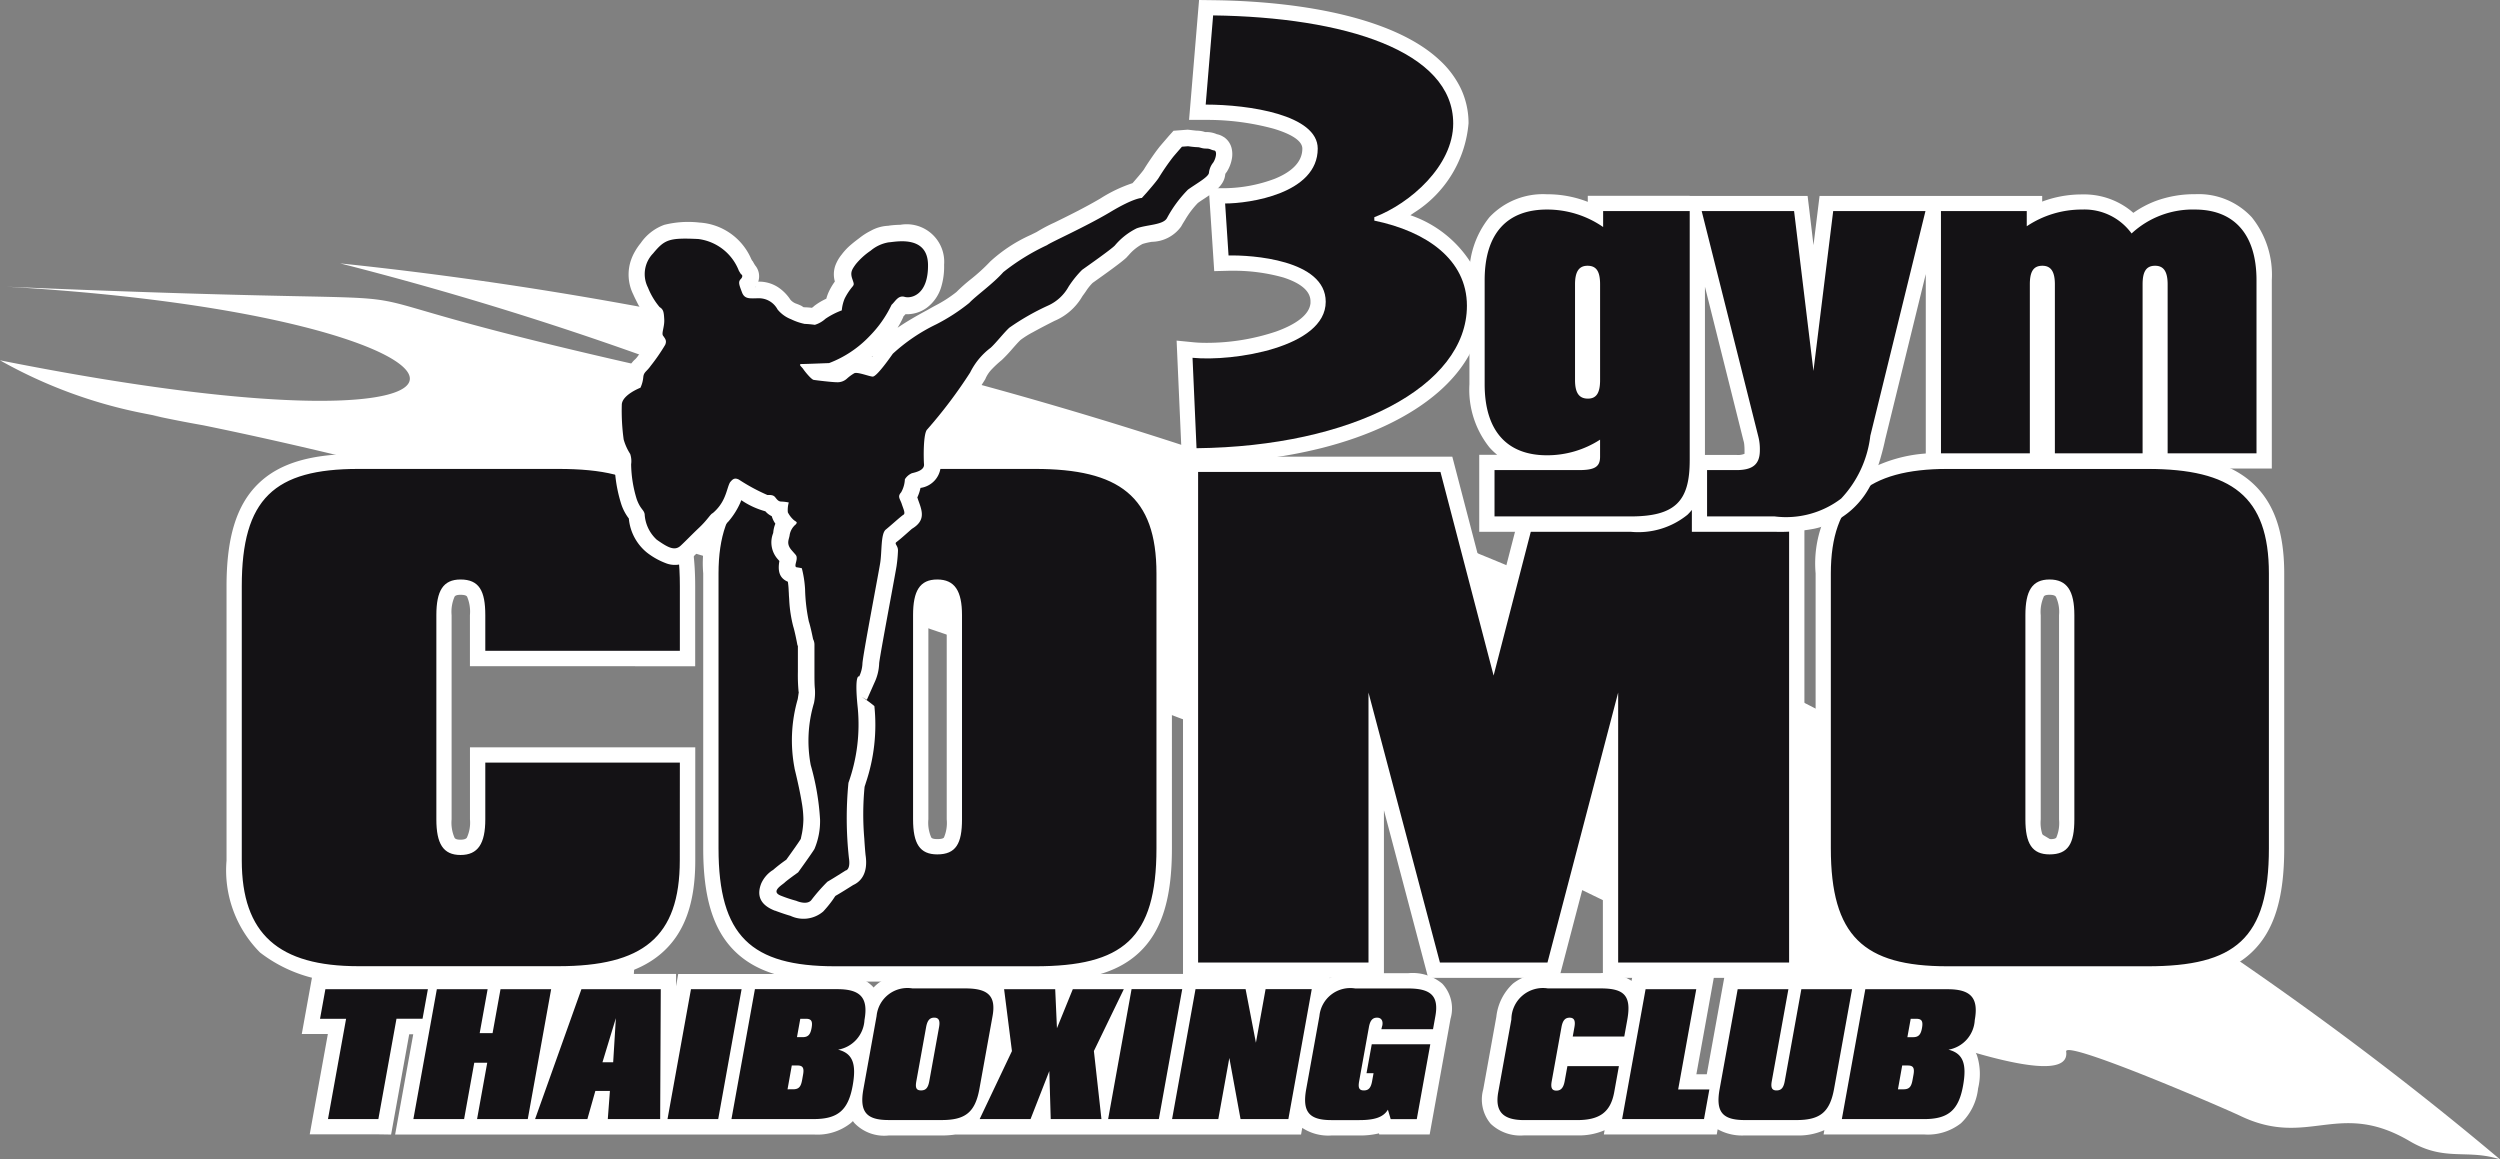 <svg id="LOGOTYPE_FOOTER" xmlns="http://www.w3.org/2000/svg" xmlns:xlink="http://www.w3.org/1999/xlink" width="117.598" height="54.535" viewBox="0 0 117.598 54.535">
  <rect x="0" y="0" width="117.598" height="54.535" fill="#808080" stroke="none"/>
  <defs>
    <clipPath id="clip-path">
      <rect id="Rectangle_187" data-name="Rectangle 187" width="117.598" height="54.535" fill="none"/>
    </clipPath>
  </defs>
  <g id="Group_180" data-name="Group 180" transform="translate(0 0)">
    <g id="Group_179" data-name="Group 179" transform="translate(0 0)" clip-path="url(#clip-path)">
      <path id="Path_259" data-name="Path 259" d="M97.19,58.874c-.086-.582,7.452,2.669,8.208,3.034,3.188,1.516,4.6-.786,7.941,1.174,1.668.99,2.7.361,4.259.864C90.111,40.781,51.593,25.5,16,21.8a157.628,157.628,0,0,1,17.513,5.558c-24.9-5.41-5.238-3.261-33.208-4.461,24.285,1.4,26.4,8.791-.307,3.461a22.572,22.572,0,0,0,6.813,2.507l.8.158-.428-.074c.779.17,1.578.326,2.388.469C27.835,33.153,53.52,41.721,70.344,49.25q.505.226,1.022.475c6.2,3.325,26.256,12.377,25.825,9.149" transform="translate(0 -9.41)" fill="#fff" fill-rule="evenodd"/>
      <path id="Path_260" data-name="Path 260" d="M27.07,83.707h.913l.745-4.125.1-.546h-.913l-.144.8Zm1.512,1.439H25.353l.153-.847.7-3.872H24.979l.153-.846.252-1.392.107-.593h6.281v0h1.958v0h3.842l-.057.314.112-.314h2.011l1.206-3.968L40.6,77.6h1.986l0,.58.1-.577H45.7v0h4.466a2.1,2.1,0,0,1,1.647.564c.022.024.043.048.063.073a1.9,1.9,0,0,1,.243-.219h0a2.527,2.527,0,0,1,1.587-.456H56.2a3.072,3.072,0,0,1,1.02.145L57.2,77.6h7.6l0,0h3.8l.01-.054.01.054h1.1v0h3.632l-.036.2a2.852,2.852,0,0,1,1.222-.235h2.491a2.182,2.182,0,0,1,1.6.494,1.714,1.714,0,0,1,.386,1.653l-.1.563-.138.762-.636,3.522-.107.593H75.664l-.015-.053a3.748,3.748,0,0,1-.939.1v0H73.416v0a2.221,2.221,0,0,1-1.375-.358l-.056.312H65.058v0H63.4v0H55.728a4.219,4.219,0,0,1-.652.046H52.586a1.939,1.939,0,0,1-1.613-.586c-.024-.03-.047-.06-.069-.091-.036.036-.074.072-.114.105a2.523,2.523,0,0,1-1.731.526H44.332v0H38.958v0H32.365v0H29.371l.152-.844.7-3.872h-.19l-.745,4.125-.107.593Zm2.5-1.437h.929l.372-2.058.1-.568.149-.825.222-1.226h-.929Zm3.474-2.652-.006.034,0,.014-.144.8-.325,1.8h.928l.844-4.671h-.929l-.267,1.476Zm2.414,2.649h.9l.226-.8.123-.433h-.065l.282-.928.631-2.077.132-.434h-.559Zm3.269-1.232-.053.681-.043.554h.977l.022-4.674h-.634l-.041.684L40.344,81.8l-.041.677Zm2.8,1.235h.928l.845-4.676h-.929Zm3.009,0h.929l.145-.806.2-1.121.1-.567-.244-.06.267-.065.115-.64.156-.866.1-.546h-.929Zm2.382,0h.627a1.256,1.256,0,0,0,.8-.178,1.376,1.376,0,0,0,.331-.8,1.655,1.655,0,0,0,.023-.775c-.015-.038-.072-.069-.176-.095l-.865-.214a1.15,1.15,0,0,1,.1.825l-.044.248a1.314,1.314,0,0,1-.315.7.975.975,0,0,1-.476.288m1.154-3.135.451-.109a.9.9,0,0,0,.476-.237,1.21,1.21,0,0,0,.224-.585c.053-.295.057-.462.01-.514s-.255-.092-.584-.092h-1.1a.848.848,0,0,1,.505.406v0a1.151,1.151,0,0,1,.1.826,1.8,1.8,0,0,1-.08.3m-1.313-.551-.016,0a.186.186,0,0,1,.016.027Zm-.017,0h0l.016,0V80a.113.113,0,0,1-.017.013m4.33,3.735h1.187a.838.838,0,0,1-.52-.464,1.215,1.215,0,0,1-.071-.773l.46-2.543a1.4,1.4,0,0,1,.284-.669A.988.988,0,0,1,54.346,79H53.7a1.223,1.223,0,0,0-.719.156h0a.855.855,0,0,0-.264.551L52.1,83.13c-.059.324-.068.506-.024.559s.206.064.506.064m1.862,0h.629a1.314,1.314,0,0,0,.775-.151,1.205,1.205,0,0,0,.3-.725l.619-3.424c.041-.227.048-.347.024-.371A1.134,1.134,0,0,0,56.2,79H55.113a.855.855,0,0,1,.475.446,1.224,1.224,0,0,1,.073.782L55.2,82.769a1.361,1.361,0,0,1-.287.668v0a.961.961,0,0,1-.467.312M58,83.707h.767l.7-1.8.353-.9-.037-.82-.051-1.147H58.83l.267,2.1.027.21-.089.186Zm2.829-2.448.026.891.046,1.558h.886l-.267-2.4L61.5,81.1l.09-.185.913-1.88h-.769l-.563,1.386Zm2.933,2.451h.929l.844-4.676h-.928Zm3.009,0h.718l.412-2.282.432-2.392h-.718Zm3.3,0h.718l.843-4.671h-.717l-.348,1.928Zm6.03-1.314-.041.227.243-.4.436,1.484h.091l.376-2.082h-.966Zm-1.488,1.363a.84.84,0,0,1-.531-.467,1.216,1.216,0,0,1-.07-.773l.459-2.543a1.4,1.4,0,0,1,.284-.669A.984.984,0,0,1,75.177,79h-.642a1.225,1.225,0,0,0-.719.156h0a.853.853,0,0,0-.263.551l-.619,3.424c-.059.324-.068.506-.024.559s.206.064.506.064v0ZM75.91,79a.911.911,0,0,1,.432.319v0a.968.968,0,0,1,.1.157h1.155l0-.024c.041-.227.049-.347.024-.371a1.134,1.134,0,0,0-.6-.084Zm3,1.271-.01.055Zm.015-.084-.015.084Zm7.156,2.467h-.966l-.021.117a1.382,1.382,0,0,1-.293.677.987.987,0,0,1-.447.306h.614a1.37,1.37,0,0,0,.778-.157.865.865,0,0,0,.267-.568Zm-2.442,1.1a.84.84,0,0,1-.5-.468,1.244,1.244,0,0,1-.064-.768l.459-2.543a1.4,1.4,0,0,1,.284-.669A.984.984,0,0,1,84.235,79h-.642a1.158,1.158,0,0,0-.715.152,1.213,1.213,0,0,0-.295.714l-.617,3.417c-.04.222-.043.349-.007.388.053.057.226.084.516.084ZM85.01,79a.842.842,0,0,1,.477.46.99.99,0,0,1,.091.368h1.009l.039-.215c.06-.328.071-.5.033-.546S86.421,79,86.084,79Zm1.073-1.439a2.334,2.334,0,0,1,1.449.365l.059-.328h3.842l-.153.846-.7,3.875h.49l.746-4.127.107-.59h2.995v0h7.475a2.1,2.1,0,0,1,1.647.564,1.917,1.917,0,0,1,.339,1.734,2.544,2.544,0,0,1-.563,1.282c-.034.038-.068.074-.1.109a1.623,1.623,0,0,1,.066.149,2.859,2.859,0,0,1,.05,1.545,2.65,2.65,0,0,1-.808,1.64,2.525,2.525,0,0,1-1.732.526H96.564l.037-.205a2.944,2.944,0,0,1-1.322.251v0H92.856v0a2.351,2.351,0,0,1-1.274-.29l-.044.244H86.228l.036-.2a3.02,3.02,0,0,1-1.3.244h-2.49a2.033,2.033,0,0,1-1.568-.545,1.773,1.773,0,0,1-.352-1.619l.617-3.417a2.491,2.491,0,0,1,.785-1.563,2.419,2.419,0,0,1,1.637-.489Zm1.862,6.148h.928l.144-.8.7-3.872h-.928Zm9.1-4.671h-.929l-.674,3.734a1.366,1.366,0,0,1-.287.668.966.966,0,0,1-.48.318h.6v0a1.313,1.313,0,0,0,.775-.151,1.2,1.2,0,0,0,.3-.725Zm-3.023,4.72a.838.838,0,0,1-.53-.467,1.215,1.215,0,0,1-.07-.773l.629-3.483h-.929l-.74,4.1c-.059.326-.069.509-.026.561s.2.061.5.061v0Zm4.26-.049h.928l.146-.806.2-1.121.1-.567-.244-.06.267-.065.115-.64.156-.866.1-.546h-.929Zm2.382,0h.627a1.251,1.251,0,0,0,.8-.178,1.376,1.376,0,0,0,.331-.8,1.665,1.665,0,0,0,.023-.775c-.015-.038-.072-.069-.177-.095l-.866-.214a1.15,1.15,0,0,1,.1.825l-.045.248a1.311,1.311,0,0,1-.315.7.979.979,0,0,1-.477.288m1.154-3.135.451-.109a.9.9,0,0,0,.476-.237,1.21,1.21,0,0,0,.224-.585c.053-.295.057-.461.01-.514s-.255-.092-.584-.092h-1.1a.845.845,0,0,1,.505.406,1.149,1.149,0,0,1,.1.829,1.8,1.8,0,0,1-.08.3m-1.313-.551-.016,0a.227.227,0,0,1,.016.027Zm-.017,0h0l.016,0V80l-.017.014" transform="translate(-10.784 -31.787)" fill="#fff"/>
      <path id="Path_261" data-name="Path 261" d="M26.864,87.959h2.37l.852-4.718h1.226l.252-1.392H26.742l-.252,1.392h1.226Zm4.017,0h2.386l.478-2.649h.61l-.478,2.649h2.385l1.1-6.11H34.98l-.374,2.069H34l.374-2.069H31.985Zm5.725,0h2.46l.375-1.324h.685l-.1,1.324H42.49l.028-6.11H38.786Zm3.169-2.671.631-2.077-.127,2.077Zm3.06,2.671H45.22l1.1-6.11H43.939Zm3.008,0h3.868c1.136,0,1.625-.414,1.834-1.572.182-1.009.011-1.52-.687-1.693A1.493,1.493,0,0,0,52.1,83.3c.192-1.061-.2-1.452-1.28-1.452H46.947Zm2.638-1.4.2-1.121h.263c.256,0,.326.113.267.436l-.044.248c-.057.317-.155.436-.425.436Zm.6-3.318h.263c.264,0,.325.12.268.436s-.168.429-.424.429h-.263Zm4.157,4.764h2.491c1.091,0,1.574-.34,1.778-1.468l.618-3.424c.174-.963-.231-1.3-1.277-1.3H54.357a1.458,1.458,0,0,0-1.687,1.3l-.618,3.424c-.2,1.091.141,1.468,1.187,1.468M55,83.632c.055-.3.163-.444.381-.444s.282.143.228.444l-.46,2.543c-.054.3-.154.436-.387.436s-.277-.135-.222-.436Zm2.519,4.326h2.394l.882-2.257.066,2.257h2.386l-.355-3.2L64.3,81.849H61.9l-.746,1.836-.082-1.836H58.668l.369,2.912Zm6.043,0h2.385l1.1-6.11H64.664Zm3.008,0h2.174l.519-2.874.527,2.874h2.25l1.1-6.11H70.968l-.455,2.52-.485-2.52H67.672ZM76.047,85.8l-.068.376c-.055.3-.154.436-.387.436s-.277-.135-.222-.436l.459-2.543c.055-.3.163-.444.381-.444.2,0,.29.143.251.361-.005.03-.017.053-.022.083l-.026.1h2.431l.111-.617c.174-.963-.231-1.3-1.277-1.3H75.187a1.458,1.458,0,0,0-1.687,1.3l-.619,3.424c-.2,1.091.142,1.468,1.187,1.468h1.294c.715,0,1.136-.122,1.36-.49l.131.444H78.08l.636-3.522H75.962L75.716,85.8Zm11.541-.331H85.165l-.128.708c-.055.3-.17.444-.389.444s-.275-.143-.22-.444l.459-2.543c.055-.3.163-.444.381-.444s.282.143.228.444l-.08.444H87.84l.145-.805c.2-1.129-.158-1.46-1.249-1.46h-2.49a1.484,1.484,0,0,0-1.716,1.46l-.617,3.416c-.166.918.221,1.318,1.214,1.318h2.491c1.046,0,1.576-.355,1.75-1.318Zm.151,2.491h3.852l.252-1.392H90.375l.852-4.718H88.843Zm10.817-6.11H96.17l-.781,4.326c-.055.3-.154.436-.388.436-.218,0-.276-.135-.222-.436l.782-4.326H93.175l-.847,4.688c-.2,1.091.134,1.468,1.18,1.468h2.423c1.091,0,1.574-.34,1.778-1.468Zm-.481,6.11h3.868c1.136,0,1.625-.414,1.834-1.572.182-1.009.011-1.52-.687-1.693a1.493,1.493,0,0,0,1.237-1.392c.192-1.061-.2-1.452-1.28-1.452H99.179Zm2.639-1.4.2-1.121h.263c.256,0,.326.113.268.436l-.045.248c-.057.317-.155.436-.425.436Zm.6-3.318h.263c.264,0,.324.12.268.436s-.168.429-.423.429h-.264Z" transform="translate(-11.436 -35.319)" fill="#141215"/>
      <path id="Path_262" data-name="Path 262" d="M39.356,52.8H31.641v1.955h0a2.927,2.927,0,0,1-.4,1.667,1.663,1.663,0,0,1-1.485.73,1.628,1.628,0,0,1-1.479-.738,3,3,0,0,1-.377-1.658h0V45.147h0a3,3,0,0,1,.377-1.658,1.628,1.628,0,0,1,1.479-.738,1.653,1.653,0,0,1,1.514.738,2.994,2.994,0,0,1,.371,1.658v.96h7.712V43.783c0-1.921-.327-3.135-1.078-3.83s-2.036-.964-3.915-.964H24.956c-1.783,0-2.994.288-3.721,1s-1.045,1.931-1.045,3.79v12.9a4.16,4.16,0,0,0,1.1,3.255,5.386,5.386,0,0,0,3.669,1.006v0h9.407a5.979,5.979,0,0,0,3.873-.954,4.078,4.078,0,0,0,1.12-3.3Zm-8.432-1.434H40.8v5.321c0,2.043-.523,3.464-1.631,4.4-1.077.91-2.655,1.3-4.8,1.3H24.956v0a6.7,6.7,0,0,1-4.63-1.372,5.48,5.48,0,0,1-1.575-4.323v-12.9c0-2.261.45-3.8,1.478-4.813s2.56-1.42,4.727-1.42h9.407c2.241,0,3.822.365,4.888,1.352s1.545,2.54,1.545,4.881v3.758H30.2V45.147a1.809,1.809,0,0,0-.134-.871c-.038-.057-.137-.086-.311-.086-.149,0-.238.028-.276.086a1.775,1.775,0,0,0-.141.871h0v9.606h0a1.776,1.776,0,0,0,.141.871c.038.057.127.086.276.086s.256-.031.3-.094a1.692,1.692,0,0,0,.147-.863h0V51.365Zm16.456,9.58h9.407c1.878,0,3.152-.267,3.912-.977s1.08-1.926,1.08-3.85V43.186a3.992,3.992,0,0,0-1.113-3.269,6.085,6.085,0,0,0-3.879-.928H47.379v0a5.477,5.477,0,0,0-3.675.978v0a4.069,4.069,0,0,0-1.091,3.219V56.118c0,1.861.319,3.086,1.047,3.81s1.937,1.017,3.718,1.017m9.407,1.439H47.379c-2.169,0-3.7-.418-4.73-1.439s-1.475-2.568-1.475-4.828V43.186a5.389,5.389,0,0,1,1.58-4.3l0,0a6.776,6.776,0,0,1,4.623-1.337v0h9.407c2.144,0,3.72.368,4.8,1.26,1.112.922,1.637,2.329,1.637,4.376V56.118c0,2.34-.468,3.891-1.542,4.9s-2.648,1.371-4.891,1.371M50.326,45.147a3,3,0,0,1,.377-1.658,1.627,1.627,0,0,1,1.479-.738,1.663,1.663,0,0,1,1.485.73,2.927,2.927,0,0,1,.4,1.667h0v9.606h0a2.913,2.913,0,0,1-.376,1.65,1.659,1.659,0,0,1-1.509.718,1.632,1.632,0,0,1-1.474-.718,2.92,2.92,0,0,1-.383-1.65h0V45.147Zm1.58-.871a1.775,1.775,0,0,0-.141.871h0v9.606h0a1.728,1.728,0,0,0,.135.851c.035.052.127.077.282.077.181,0,.282-.025.317-.077a1.752,1.752,0,0,0,.129-.851h0V45.147h0a1.69,1.69,0,0,0-.147-.863c-.043-.064-.14-.094-.3-.094s-.238.028-.276.086M76.381,60.769h3.954l3.184-12.164,1.414-5.4V60.769h6.606V39.132H81.384l-2.332,9.035-.691,2.675-.7-2.673L75.3,39.132H65.177V60.769h6.578V43.246L73.169,48.6Zm4.506,1.439H75.276l-.142-.537-1.94-7.347v7.884H63.743V37.692H76.41l.141.54,1.8,6.9,1.782-6.9.14-.543h12.7V62.209h-9.48V54.368l-1.911,7.3-.142.54ZM99.7,60.945h9.407c1.878,0,3.153-.267,3.913-.977s1.08-1.926,1.08-3.85V43.186a3.992,3.992,0,0,0-1.113-3.269,6.087,6.087,0,0,0-3.88-.928H99.7a5.482,5.482,0,0,0-3.675.975v0a4.069,4.069,0,0,0-1.091,3.219V56.118c0,1.861.318,3.086,1.047,3.81s1.937,1.017,3.718,1.017m9.407,1.439H99.7c-2.17,0-3.7-.418-4.73-1.439S93.5,58.378,93.5,56.118V43.186a5.387,5.387,0,0,1,1.58-4.3v0A6.774,6.774,0,0,1,99.7,37.55h9.407c2.144,0,3.72.368,4.8,1.26,1.112.922,1.636,2.329,1.636,4.376V56.118c0,2.34-.468,3.891-1.541,4.9s-2.648,1.371-4.891,1.371m-6.461-17.237a3,3,0,0,1,.378-1.658,1.625,1.625,0,0,1,1.479-.738,1.663,1.663,0,0,1,1.485.73,2.927,2.927,0,0,1,.4,1.667h0v9.606h0a2.914,2.914,0,0,1-.376,1.65,1.66,1.66,0,0,1-1.509.718,1.633,1.633,0,0,1-1.474-.718,2.923,2.923,0,0,1-.383-1.65h0V45.147Zm1.581-.871a1.773,1.773,0,0,0-.142.871h0v9.606h0a1.719,1.719,0,0,0,.136.851c.035.052.127.077.281.077.181,0,.282-.025.317-.077a1.754,1.754,0,0,0,.128-.851h0V45.147h0a1.69,1.69,0,0,0-.147-.863c-.043-.064-.141-.094-.3-.094s-.238.028-.276.086" transform="translate(-8.095 -16.211)" fill="#fff"/>
      <path id="Path_263" data-name="Path 263" d="M40.622,52.629H31.47V55.3c0,1.137-.341,1.676-1.165,1.676s-1.137-.54-1.137-1.676V45.694c0-1.137.313-1.677,1.137-1.677.881,0,1.165.54,1.165,1.677v1.677h9.152V44.329c0-4.263-1.591-5.513-5.712-5.513H25.5c-3.95,0-5.485,1.393-5.485,5.513v12.9c0,3.467,1.734,4.978,5.485,4.978h9.407c3.951,0,5.712-1.341,5.712-4.978Zm7.3,9.582h9.407c4.121,0,5.712-1.284,5.712-5.547V43.733c0-3.638-1.762-4.917-5.712-4.917H47.926c-3.751,0-5.485,1.45-5.485,4.917V56.664c0,4.121,1.534,5.547,5.485,5.547m3.666-16.517c0-1.137.313-1.677,1.137-1.677s1.165.54,1.165,1.677V55.3c0,1.137-.284,1.648-1.165,1.648-.825,0-1.137-.511-1.137-1.648ZM76.375,62.035h5.059l3.325-12.7v12.7H92.8V38.958H81.377L78.9,48.536l-2.5-9.578h-11.4V62.035h8.015v-12.7Zm23.874.176h9.407c4.121,0,5.713-1.284,5.713-5.547V43.733c0-3.638-1.762-4.917-5.713-4.917h-9.407c-3.752,0-5.486,1.45-5.486,4.917V56.664c0,4.121,1.535,5.547,5.486,5.547m3.666-16.517c0-1.137.313-1.677,1.137-1.677s1.166.54,1.166,1.677V55.3c0,1.137-.284,1.648-1.166,1.648-.824,0-1.137-.511-1.137-1.648Z" transform="translate(-8.642 -16.758)" fill="#141215"/>
      <path id="Path_264" data-name="Path 264" d="M128.493,20.319v4.5a1.919,1.919,0,0,1-.244,1.041,1.146,1.146,0,0,1-1.047.554,1.188,1.188,0,0,1-1.058-.534,1.855,1.855,0,0,1-.269-1.061v-4.5a1.872,1.872,0,0,1,.262-1.055,1.291,1.291,0,0,1,2.1.006l0,0a1.889,1.889,0,0,1,.249,1.047m2.775,8.291V17.591h-2.633v1.363l-1.113-.734a4.316,4.316,0,0,0-1.1-.531,3.819,3.819,0,0,0-1.155-.17h0v0a2.1,2.1,0,0,0-1.633.6,2.953,2.953,0,0,0-.578,2h0v4.9h0a2.992,2.992,0,0,0,.581,2.02,2.082,2.082,0,0,0,1.629.606v0h0a3.74,3.74,0,0,0,1.081-.149,4.423,4.423,0,0,0,1.045-.479l1.091-.664v2.084h0a1.166,1.166,0,0,1-.575,1.106,2.17,2.17,0,0,1-1.146.238h-3.245v.74H129.2a2.471,2.471,0,0,0,1.686-.394,2.1,2.1,0,0,0,.38-1.512m1.44-8.186v7.912h1.477v0a.787.787,0,0,0,.385-.053s0-.053,0-.162h0a2.7,2.7,0,0,0-.013-.271.878.878,0,0,0-.031-.167l-.009-.031Zm-.72-4.272h5.549l.077.635.2,1.682.208-1.684.078-.632H148.57v.267c.111-.042.224-.08.336-.114h0a5.3,5.3,0,0,1,1.552-.223,3.519,3.519,0,0,1,2.249.74h0c.052.041.1.084.151.127A4.736,4.736,0,0,1,153.9,16.4a5.263,5.263,0,0,1,1.862-.323h0v0a3.411,3.411,0,0,1,2.665,1.083,4.323,4.323,0,0,1,.944,2.955h0v8.865H143.094V19.834L141.188,27.6h0a12.165,12.165,0,0,1-.526,1.795,3.957,3.957,0,0,1-1.076,1.545,3.843,3.843,0,0,1-1.753.875,8.573,8.573,0,0,1-1.842.142h-3.9V30.928a2.3,2.3,0,0,1-.207.228,3.673,3.673,0,0,1-2.681.8h-7.114V28.336h.845a3.064,3.064,0,0,1-.365-.349,4.347,4.347,0,0,1-.941-2.97h0v-4.9h0a4.3,4.3,0,0,1,.943-2.96,3.46,3.46,0,0,1,2.7-1.077v0h0a5.247,5.247,0,0,1,1.582.237c.115.036.228.076.342.12v-.286h4.792Zm7.8,11.1,2.371-9.665h-2.789l-.851,6.887-.721,5.836-.708-5.838-.834-6.885h-2.785l2.437,9.705a2.457,2.457,0,0,1,.076.416c.013.13.018.27.018.412h0a1.532,1.532,0,0,1-.542,1.281,1.973,1.973,0,0,1-1.285.367v0h-.656v.74h2.46a7.493,7.493,0,0,0,1.539-.108,2.455,2.455,0,0,0,1.118-.554,2.581,2.581,0,0,0,.688-1.006,10.952,10.952,0,0,0,.46-1.586Zm4.739.292h2.74V20.319a1.894,1.894,0,0,1,.249-1.047l0,0a1.292,1.292,0,0,1,2.1-.006,1.877,1.877,0,0,1,.261,1.055v7.229h2.687V20.319a1.894,1.894,0,0,1,.249-1.047l0,0a1.292,1.292,0,0,1,2.1-.006,1.877,1.877,0,0,1,.261,1.055v7.229h2.74V20.122h0a2.961,2.961,0,0,0-.584-2,2.038,2.038,0,0,0-1.591-.6v0h0a3.864,3.864,0,0,0-1.362.227,3.489,3.489,0,0,0-1.137.708l-.584.534-.473-.632h0l0,0a2.238,2.238,0,0,0-.187-.223,2,2,0,0,0-.2-.184h0a2.125,2.125,0,0,0-1.355-.425,3.883,3.883,0,0,0-1.136.161h0a4.347,4.347,0,0,0-1.084.509l-1.105.705v-1.3h-2.6Z" transform="translate(-52.507 -6.942)" fill="#fff"/>
      <path id="Path_265" data-name="Path 265" d="M128.321,20.865v4.5c0,.589-.161.875-.572.875-.428,0-.607-.286-.607-.875v-4.5c0-.589.179-.875.589-.875.429,0,.59.286.59.875m4.216,8.291V17.418h-4.073v.75a4.622,4.622,0,0,0-2.644-.822c-1.875,0-2.929,1.126-2.929,3.322v4.894c0,2.2,1.054,3.343,2.929,3.343a4.575,4.575,0,0,0,2.5-.735v.807c0,.482-.268.625-1,.625h-3.965v2.179h6.394c2.108,0,2.787-.715,2.787-2.626m8.5-1.181,2.59-10.556h-4.34l-.929,7.52-.911-7.52H133.1l2.665,10.61a2.369,2.369,0,0,1,.071.643c0,.681-.357.931-1.108.931h-1.375v2.179h3.18a4.281,4.281,0,0,0,3.126-.839,5.18,5.18,0,0,0,1.375-2.968m3.322.839h4.18V20.865c0-.589.161-.875.589-.875.411,0,.589.286.589.875v7.949h4.126V20.865c0-.589.161-.875.589-.875.411,0,.589.286.589.875v7.949h4.18V20.668c0-2.179-1.072-3.322-2.894-3.322a4.225,4.225,0,0,0-2.982,1.126,2.736,2.736,0,0,0-2.323-1.126,4.647,4.647,0,0,0-2.608.786v-.714h-4.036Z" transform="translate(-53.054 -7.489)" fill="#141215"/>
      <path id="Path_266" data-name="Path 266" d="M98.761,5.637v0h-.784l.065-.779L98.391.667,98.447,0l.67.009c4.583.06,8.653.955,10.638,2.814a4.437,4.437,0,0,1,1,1.33,3.808,3.808,0,0,1,.368,1.626V5.8l0,0a5.515,5.515,0,0,1-2.565,4.206l-.17.118a5.459,5.459,0,0,1,2.865,2.27,3.884,3.884,0,0,1,.381.935,4.134,4.134,0,0,1,.132,1.046h0v0c0,3.08-3,5.56-7.6,6.712a22.951,22.951,0,0,1-2.748.505,27.591,27.591,0,0,1-3.022.2h-.055l-.695.009-.031-.7-.188-4.253-.036-.826.823.081c.163.016.368.024.607.024a10.274,10.274,0,0,0,3.249-.532c.874-.314,1.561-.758,1.618-1.331,0-.026,0-.051,0-.073v-.037h0c-.014-.534-.59-.879-1.271-1.1A8.589,8.589,0,0,0,100,12.736h-.152l-.688.018-.045-.69-.161-2.446-.051-.765h.771v0a6.908,6.908,0,0,0,2.331-.443c.7-.282,1.3-.731,1.3-1.418h0v0h0c0-.394-.585-.708-1.355-.939a11.9,11.9,0,0,0-3.2-.413m.777-1.413a12.5,12.5,0,0,1,2.828.448c1.351.406,2.377,1.128,2.379,2.317h0v0h0a3,3,0,0,1-2.2,2.75,8.188,8.188,0,0,1-2.1.5l.07,1.068a9.627,9.627,0,0,1,2.348.4c1.207.386,2.231,1.11,2.267,2.429V14.2c0,.077,0,.151-.01.22v0c-.122,1.238-1.2,2.052-2.563,2.54a11.759,11.759,0,0,1-3.657.622l.122,2.769c.759-.028,1.5-.087,2.226-.177a21.362,21.362,0,0,0,2.574-.472c3.945-.987,6.514-2.956,6.514-5.317v0h0a2.679,2.679,0,0,0-.086-.681,2.467,2.467,0,0,0-.241-.592,5.021,5.021,0,0,0-3.458-2.028l-.573-.12V9.722l.466-.175v0a5.349,5.349,0,0,0,.636-.293,6.287,6.287,0,0,0,.651-.408,4.113,4.113,0,0,0,1.958-3.036h0V5.785a2.4,2.4,0,0,0-.233-1.02,3.01,3.01,0,0,0-.675-.9c-1.616-1.513-5.035-2.286-9.007-2.411Z" transform="translate(-42.044 0)" fill="#fff"/>
      <path id="Path_267" data-name="Path 267" d="M99.331,5.472c2.044,0,5.27.484,5.27,2.07,0,2.124-3.227,2.582-4.356,2.582l.161,2.446c1.048-.027,4.571.189,4.571,2.178,0,2.151-4.356,2.823-6.265,2.635l.188,4.253c7.314-.081,12.719-2.908,12.719-6.7,0-2.178-1.909-3.5-4.356-4.006v-.161c1.694-.645,3.711-2.42,3.711-4.41,0-3.415-5.136-5-11.293-5.082Z" transform="translate(-42.616 -0.552)" fill="#141215"/>
      <path id="Path_268" data-name="Path 268" d="M57.055,16.967c.029.051.058.1.08.135l0,0a.8.8,0,0,1,.151.771h.022v0h0a1.637,1.637,0,0,1,.986.316,2.082,2.082,0,0,1,.507.538h0a.682.682,0,0,0,.213.159h0l.035.015c.007,0,0,0,0,0v0a2.375,2.375,0,0,1,.223.089c.085.036.122.084.16.089v0h0a3.657,3.657,0,0,1,.376.025.494.494,0,0,0,.08-.06l.031-.028a2.964,2.964,0,0,1,.568-.34,2.088,2.088,0,0,1,.112-.316l0,0a2.976,2.976,0,0,1,.263-.455l.027-.039a1.246,1.246,0,0,1,.019-.74h0a1.828,1.828,0,0,1,.3-.525h0a2.764,2.764,0,0,1,.441-.467c.126-.109.263-.213.4-.316h0a2.963,2.963,0,0,1,.495-.32l.1-.053a1.866,1.866,0,0,1,.755-.2v0h0c.019,0,.005,0,.038-.007a4.512,4.512,0,0,1,.531-.039,1.766,1.766,0,0,1,2.06,1.879,3.3,3.3,0,0,1-.128,1.018,1.9,1.9,0,0,1-.679,1v0a1.587,1.587,0,0,1-.91.31c-.035,0-.069,0-.1,0-.035.04-.072.08-.111.118l.008,0c.006,0,.009,0,.006,0a3.914,3.914,0,0,1-.276.519c.114-.078.231-.155.347-.228.443-.277.856-.5,1.07-.614.074-.044.209-.12.357-.2v0a6.078,6.078,0,0,0,.994-.638h0l.013-.013a7.906,7.906,0,0,1,.656-.582,8.677,8.677,0,0,0,.929-.848h0a7.114,7.114,0,0,1,1.912-1.25c.163-.082.26-.127.272-.136h0a7.615,7.615,0,0,1,.836-.442c.587-.288,1.439-.706,2.166-1.137h0a6.71,6.71,0,0,1,1.5-.714l.056-.063h0c.07-.081.415-.478.484-.588h0c.106-.18.356-.552.54-.807.027-.038.063-.086.109-.146l0,0c.033-.043.068-.086.1-.128l.006-.006h0c.139-.165.422-.491.422-.492l.212-.235.316-.024.285-.022.07-.005.076.009s.314.038.352.038a1.2,1.2,0,0,1,.363.057.178.178,0,0,0,.054.009,1.188,1.188,0,0,1,.523.1h0a.862.862,0,0,1,.318.13l.006,0a.886.886,0,0,1,.383.591h0a1.21,1.21,0,0,1,.006.395,1.716,1.716,0,0,1-.251.663l-.028.034a.259.259,0,0,0-.035.057.326.326,0,0,0-.008.049h0c-.061.5-.518.805-.992,1.117-.1.065-.2.131-.293.2a4.175,4.175,0,0,0-.6.794l-.108.174-.079.139h0A1.736,1.736,0,0,1,75.8,16a3.214,3.214,0,0,0-.436.1h0a2.2,2.2,0,0,0-.65.523c-.073.076-.065.07-.1.109h0c-.222.221-1.06.816-1.484,1.118l-.115.082a2.333,2.333,0,0,0-.315.393c-.048.069-.094.136-.154.214l-.03.048h0A2.74,2.74,0,0,1,71.265,19.7l-.018.006c-.334.167-.7.357-1.033.541a4.362,4.362,0,0,0-.585.365l0,0c-.109.1-.244.255-.381.41a7.107,7.107,0,0,1-.5.532l-.022.019h0l0,0a5.049,5.049,0,0,0-.444.411,1.49,1.49,0,0,0-.3.436l-.015.037a19.48,19.48,0,0,1-1.689,2.34c-.117.144-.217.265-.29.35a3.072,3.072,0,0,1-.23.248l0,0h0c-.073.065.094.331.1.636,0,.072,0,.148,0,.22,0,.028,0,.076.009.13v.011a1.1,1.1,0,0,1-.95,1.184,2.015,2.015,0,0,1-.149.448h0l.016.043c.014.049.028.085.04.12.177.484.336.923-.3,1.307-.007,0-.168.148-.343.3-.114.1-.226.2-.4.334l0,0c-.106.086.091.163.077.412a6.46,6.46,0,0,1-.062.678v.008h0c-.032.2-.132.739-.252,1.392-.239,1.291-.561,3.035-.571,3.215h0v0a2.291,2.291,0,0,1-.224.91l-.355.8-.633-.361a5.523,5.523,0,0,1,.987.656,8.534,8.534,0,0,1-.4,3.606v0c-.06.2-.022.059-.061.194a13.4,13.4,0,0,0-.012,2.446c.007.137.019.3.032.467.01.126.019.226.026.292.142.931-.289,1.283-.58,1.412-.173.11-.647.407-.827.507-.026.014-.088.132-.2.278a5.409,5.409,0,0,1-.367.442h0l-.023.024v0h0a1.429,1.429,0,0,1-1.533.2c-.137-.039-.376-.113-.726-.244l-.012,0c-.748-.293-.84-.767-.64-1.278a1.454,1.454,0,0,1,.535-.625l0,0c.008-.005,0,0,.009,0l0,0h0a6.855,6.855,0,0,1,.636-.494c.17-.236.562-.783.651-.931l.031-.047s.014-.073.039-.188l.021-.1a3.894,3.894,0,0,0,.062-.642h0v0a4.844,4.844,0,0,0-.076-.779v0c-.063-.385-.168-.9-.339-1.6l0-.013a6.975,6.975,0,0,1,.149-3.255c.015-.1.049-.321.048-.323l-.013-.056,0-.027a8.257,8.257,0,0,1-.028-.876v-1.22l-.02-.03-.031-.163s-.1-.517-.17-.729v0a6.29,6.29,0,0,1-.186-1.222c0-.051-.009-.136-.016-.253,0-.057-.007-.135-.012-.237v-.014a3.617,3.617,0,0,0-.037-.371c-.417-.174-.474-.53-.4-.962h0l0-.014-.037-.043-.019-.022a1.182,1.182,0,0,1-.241-1.231h0c.006-.021.01-.03.01-.036h0a1.359,1.359,0,0,1,.1-.421,1.194,1.194,0,0,1-.139-.262.949.949,0,0,1-.032-.093.924.924,0,0,1-.3-.229,3.768,3.768,0,0,1-1.132-.523c-.013.033-.027.068-.041.105l0,0h0a3.54,3.54,0,0,1-.559.891,1.575,1.575,0,0,1-.161.154l0,0a1.154,1.154,0,0,1-.178.124l.015.012h0a5.4,5.4,0,0,1-.5.551l0,0-.006.005c-.149.141-.324.317-.477.47h0c-.147.146-.272.272-.4.392a1.154,1.154,0,0,1-1.258.254,3.384,3.384,0,0,1-.846-.472l-.031-.024a2.332,2.332,0,0,1-.848-1.6,2.275,2.275,0,0,1-.349-.653h0a6.743,6.743,0,0,1-.3-1.512h0c0-.056-.01-.138-.014-.243a2.292,2.292,0,0,1,0-.23l0-.009v-.019a.525.525,0,0,0,0-.122l0,.009,0-.012h0v0h0l0,0h0l0,0h0l0-.014,0,0c0,.006,0,.009,0,0a2.169,2.169,0,0,1-.327-.784v-.008l0-.009a10.391,10.391,0,0,1-.1-1.308c0-.086,0-.173,0-.257s0-.18.005-.238V23.62a1.779,1.779,0,0,1,1.01-1.3,1.078,1.078,0,0,1,.379-.8,1.068,1.068,0,0,0,.11-.129l.015-.022,0,0,0,0c.123-.164.33-.439.464-.634a1.119,1.119,0,0,1-.02-.777,1.244,1.244,0,0,0,.034-.251h0v-.007h0l0-.077a3.493,3.493,0,0,1-.531-.8c-.045-.089-.075-.148-.089-.177-.023-.048-.048-.1-.077-.168a2.1,2.1,0,0,1-.1-1.642v0a2.368,2.368,0,0,1,.184-.393,2.755,2.755,0,0,1,.265-.384h0l0,0a2.3,2.3,0,0,1,1.109-.858,4.643,4.643,0,0,1,1.661-.106h.012A2.844,2.844,0,0,1,56.952,16.8c.024.045.036.07.04.075l0,0,.042.052ZM55.6,17.6l-.026-.045a1.446,1.446,0,0,0-1.155-.894h0a3.688,3.688,0,0,0-1.081.032c-.107.036-.216.152-.393.365h0l0,0a1.224,1.224,0,0,0-.117.162.8.8,0,0,0-.06.134h0a.535.535,0,0,0,.026.429l.028.056v0c.014.032.035.076.06.13.035.074.057.12.064.134a3.46,3.46,0,0,0,.2.355,1.051,1.051,0,0,1,.413.548,2.062,2.062,0,0,1,.1.589v.023a2.291,2.291,0,0,1-.049.568.905.905,0,0,1,.029.973h0l-.006.013a8.679,8.679,0,0,1-.75,1.112,2.311,2.311,0,0,1-.225.279,2.474,2.474,0,0,1-.2.656l-.139.277-.29.109s-.363.041-.365.089v.013c0,.064,0,.123-.005.173,0,.066,0,.14,0,.22a8.526,8.526,0,0,0,.082,1.067h0a.848.848,0,0,0,.115.246,1.516,1.516,0,0,1,.145.277h0v0l0,.01c.016.043.031.084.041.121h0c.013.043.021.079.027.109v0a2.022,2.022,0,0,1,.026.6h0a.383.383,0,0,0,0,.045c0,.01.005.065.014.163h0a4.941,4.941,0,0,0,.205,1.086l0,.012a.891.891,0,0,0,.143.268,1.145,1.145,0,0,1,.264.548v.019c.01.057.013.075.016.1v0a1.046,1.046,0,0,0,.239.6c.111.078.21.145.288.193.065-.063.128-.126.2-.193l0,0c.114-.114.245-.245.511-.5l0,0,.006-.005a4.049,4.049,0,0,0,.363-.4,1.378,1.378,0,0,1,.388-.373,1.662,1.662,0,0,0,.255-.4l.006-.022v0c.031-.074.063-.176.092-.268a2.287,2.287,0,0,1,.191-.476l.034-.058.041-.05,0,0,.006,0a.918.918,0,0,1,1.369-.328h0c.1.048.242.137.415.242.276.168.486.395.567.395a1.01,1.01,0,0,1,.919.324,1.678,1.678,0,0,1,.22.039l.8.134-.159.8-.1-.019a.333.333,0,0,0,.011.033c.011.028.011,0,.052.045l.01.011a1.159,1.159,0,0,1,.106.078l0,0c.456.38.552.664.08,1.23-.054.065-.076.089-.1.113h0l-.011-.011a1.59,1.59,0,0,1-.031.164l.043.048c.244.274.309.347.324.6l.1.034.114.4a6.073,6.073,0,0,1,.181,1.169v.014c0,.04.006.113.012.213,0,.04.008.116.016.228a5.8,5.8,0,0,0,.105.843h0c.084.251.177.7.211.868a1.388,1.388,0,0,1,.091.478h0v1.295c0,.311,0,.561.016.7h0a2.906,2.906,0,0,1-.047.862l-.007.048-.02.066a5.341,5.341,0,0,0-.138,2.513c.087.36.159.675.217.952.009-.051.019-.1.03-.14l.006-.024c.08-.274.047-.167.063-.218h0a7.145,7.145,0,0,0,.348-2.993,3.441,3.441,0,0,1,.2-2.071.387.387,0,0,0,.014-.093v0l0-.006c0-.289.344-2.132.6-3.492.12-.655.22-1.2.247-1.361v-.011h0c.022-.132.032-.321.043-.509a2.031,2.031,0,0,1,.5-1.547l.009,0,.348-.3.121-.105-.011-.024a.9.9,0,0,1,.134-1.2c.005-.02.011-.192.011-.193l.014-.174.088-.153a1.729,1.729,0,0,1,.784-.647v-.076a2.865,2.865,0,0,1,.43-1.821h0c.01-.01.04-.045.085-.1.077-.09.168-.2.265-.319a19.829,19.829,0,0,0,1.468-1.985,3.064,3.064,0,0,1,.593-.9,6,6,0,0,1,.569-.539c.107-.1.239-.251.372-.4a7.141,7.141,0,0,1,.5-.534h0a5.186,5.186,0,0,1,.883-.582c.324-.181.715-.382,1.078-.563l0,0a1.377,1.377,0,0,0,.648-.551v0l.04-.064.04-.056h0l.016-.019c.024-.03.076-.105.131-.184a3.435,3.435,0,0,1,.609-.715l.025-.022h0l.028-.018.15-.107c.261-.185.692-.492.985-.711-.458.239-.909.461-1.267.636-.335.165-.576.283-.585.29h0l0,0a3.8,3.8,0,0,1-.494.277,7,7,0,0,0-1.426.861h0l-.019.022a10.242,10.242,0,0,1-1.108,1.015c-.207.172-.393.326-.5.434h0l-.015.015a6.316,6.316,0,0,1-1.38.944h0c-.107.06-.205.116-.338.2l-.043.024c-.208.11-.619.331-.987.561a4.043,4.043,0,0,0-.777.58l-.157.219-.165.227c-.4.525-.856.962-1.264.962h0l0,0a1.935,1.935,0,0,1-.515-.1c-.016,0-.005-.028.016-.058l.03-.107-.066.042a.8.8,0,0,0-.11.081h0a1.336,1.336,0,0,1-.584.343,1.66,1.66,0,0,1-.48.064h-.006l0,0c-.068,0-.122,0-.165-.005l-.177-.016c-.322-.03-.756-.081-.854-.1l-.049-.01h0l-.013,0a.97.97,0,0,1-.323-.154,1.552,1.552,0,0,1-.151-.123l0,0a4.186,4.186,0,0,1-.475-.55.837.837,0,0,1-.289-.644c0-.51.237-.823.886-.823v0l1.112-.036a4.429,4.429,0,0,0,1.5-1.033l.006-.006a3.263,3.263,0,0,0,.746-1.018,1.36,1.36,0,0,1,.292-.46l.028-.022h0l.009-.012a.743.743,0,0,0,.051-.057,1.091,1.091,0,0,1,1.235-.5.414.414,0,0,0,.1-.191,1.771,1.771,0,0,0,.06-.537c0-.284-.268-.327-.468-.324-.106,0-.255.02-.359.032a1.768,1.768,0,0,1-.229.019h0v0c-.014,0-.02.02-.083.049l-.048.023a1.352,1.352,0,0,0-.223.147l-.028.019c-.116.088-.234.175-.341.268a1.281,1.281,0,0,0-.194.2h0l-.031.041c.179.527.2.61-.144,1.04-.032.04-.08.1-.144.193a1.473,1.473,0,0,0-.125.21h0a1.227,1.227,0,0,0-.066.311l-.052.469-.438.176a3.091,3.091,0,0,0-.561.274,2.13,2.13,0,0,1-.788.434L60,20.706l-.156-.017s-.283-.038-.4-.038h0l-.006,0a2.063,2.063,0,0,1-.783-.219c-.053-.023-.082-.038-.091-.04h-.008c-.043-.014-.088-.032-.131-.051-.022-.01-.065-.032-.13-.065h0a2.283,2.283,0,0,1-.756-.628l-.015-.024a.658.658,0,0,0-.135-.161.116.116,0,0,0-.066-.014h0v0a2.5,2.5,0,0,1-.652-.02,1.083,1.083,0,0,1-.887-.736l-.006-.015-.016-.043c-.17-.454-.276-.735-.155-1.031m-5.08,8.633c-.011-.033,0-.006,0,.007l0,0Zm.008.025h0l0,0Zm0,0h0Zm0,0h0s0,.006,0,0m4.883,3.256c-.049.021.131-.047.151-.049l-.015-.012a.95.95,0,0,1-.135.061Zm4.087-1.093s-.143-.156-.1-.019Zm.06,1.491c0-.012,0-.132-.007-.06v.006l0,.044ZM60.733,44.7a1.63,1.63,0,0,1-.131.268c-.038.064-.11.171-.2.294.117-.072.249-.155.357-.222-.01-.1-.021-.213-.031-.34M77.185,12.8l.226-.15c.16-.105.265.238.29.015v-.009a1.808,1.808,0,0,1,.07-.328c-.07-.005-.139-.013-.2-.02l-.173.2-.007.01h0l-.041.054h0c-.012.015-.042.057-.085.117ZM62.669,21.551c.124,0,.025-.068-.015-.167-.045.039-.089.075-.134.111l.055.016c.079.022.039.041.092.043v0Zm-.5,1.42c.065-.09.229-.24.063-.13l0,0-.03.019Zm1.938-3.45h0c-.03.03,0,0,.017-.005l-.008,0Zm-6.952-1.389.016-.006.013-.013-.011-.006Zm-.009.019-.007,0-.015.021Z" transform="translate(-21.618 -4.625)" fill="#fff"/>
      <path id="Path_269" data-name="Path 269" d="M57.08,18.138s-.04-.056-.11-.176a2.363,2.363,0,0,0-1.908-1.492c-1.382-.065-1.58.022-2.128.68a1.393,1.393,0,0,0-.241,1.6,3.368,3.368,0,0,0,.548.921c.176.11.2.219.219.571.022.373-.153.68-.044.79.088.131.175.219.088.417a8.937,8.937,0,0,1-.68.987c-.2.285-.329.285-.351.548a1.487,1.487,0,0,1-.132.482s-.855.329-.877.79a9.962,9.962,0,0,0,.088,1.645,2.516,2.516,0,0,0,.307.68,1.064,1.064,0,0,1,.044.483,5.831,5.831,0,0,0,.263,1.645c.176.482.329.482.373.7a1.758,1.758,0,0,0,.57,1.206c.5.351.834.548,1.119.285.263-.242.461-.461.877-.855.395-.373.527-.636.636-.68a1.977,1.977,0,0,0,.571-.79c.11-.263.153-.5.242-.658.11-.131.2-.241.417-.131a8.959,8.959,0,0,0,1.338.724c.176,0,.285,0,.373.11s.153.2.285.2a1.966,1.966,0,0,1,.351.044,1.3,1.3,0,0,0-.044.461,1.208,1.208,0,0,0,.242.329c.131.131.241.11.131.241a.818.818,0,0,0-.285.483c-.022.219-.176.394.065.7.242.285.264.263.264.417s-.132.395,0,.417c.153.022.241.044.241.044a5.1,5.1,0,0,1,.153.987,8.25,8.25,0,0,0,.176,1.513c.088.264.2.834.2.834a.56.56,0,0,1,.065.263V36.85c0,.329,0,.592.022.789a2.44,2.44,0,0,1-.044.658,6.188,6.188,0,0,0-.153,2.918,11.719,11.719,0,0,1,.439,2.566,3.356,3.356,0,0,1-.264,1.382c-.131.219-.768,1.1-.768,1.1s-.526.373-.636.482-.68.417-.176.614a6.454,6.454,0,0,0,.724.241s.482.22.7-.022a8.427,8.427,0,0,1,.768-.877c.2-.11.856-.527.856-.527s.241-.022.153-.592a17.218,17.218,0,0,1-.022-3.532,8.169,8.169,0,0,0,.439-3.51c-.175-1.667.066-1.492.066-1.492a1.56,1.56,0,0,0,.153-.592c0-.307.746-4.19.834-4.738.088-.526.022-1.382.263-1.579.22-.176.724-.636.834-.7s-.022-.307-.088-.527c-.088-.241-.2-.329-.022-.526a1.372,1.372,0,0,0,.176-.614.73.73,0,0,1,.329-.285c.176-.044.592-.132.571-.417-.022-.263-.044-1.47.153-1.645a22.334,22.334,0,0,0,2.018-2.677,3.262,3.262,0,0,1,.965-1.163c.263-.241.614-.7.877-.943a11.376,11.376,0,0,1,1.8-1.031,2.077,2.077,0,0,0,.987-.9,4.816,4.816,0,0,1,.636-.79c.307-.219,1.338-.943,1.536-1.141a3.176,3.176,0,0,1,1.031-.812c.482-.176,1.25-.154,1.426-.483a5.82,5.82,0,0,1,.987-1.338c.395-.285.965-.592.987-.79a.909.909,0,0,1,.2-.482c.131-.2.2-.548.044-.571s-.176-.088-.373-.088c-.219,0-.285-.066-.417-.066s-.439-.044-.439-.044l-.285.022s-.307.351-.417.483a11.041,11.041,0,0,0-.68.987c-.11.175-.571.7-.571.7l-.219.242s-.351-.022-1.514.68c-1.184.7-2.764,1.4-2.94,1.536a10.363,10.363,0,0,0-2.062,1.272c-.482.548-1.295,1.119-1.6,1.448a9,9,0,0,1-1.558,1.009,8.384,8.384,0,0,0-2.04,1.382c-.351.5-.79,1.075-.943,1.075s-.746-.242-.877-.153a2,2,0,0,0-.33.241.652.652,0,0,1-.5.176c-.2,0-.943-.088-1.075-.11-.11-.022-.417-.395-.5-.526-.088-.11-.242-.22-.044-.22.176,0,1.272-.044,1.272-.044a5.147,5.147,0,0,0,1.908-1.272,5.39,5.39,0,0,0,1.031-1.47c.175-.153.307-.46.614-.373.285.088,1.119-.066,1.1-1.513s-1.624-1.053-1.843-1.053a1.76,1.76,0,0,0-.855.394,3.285,3.285,0,0,0-.7.636c-.175.242-.263.373-.175.658.088.263.11.285.022.395a2.849,2.849,0,0,0-.373.571,1.866,1.866,0,0,0-.132.548,3.576,3.576,0,0,0-.768.395,1.305,1.305,0,0,1-.5.285,4.574,4.574,0,0,0-.482-.044,2.71,2.71,0,0,1-.636-.219,1.524,1.524,0,0,1-.636-.461.993.993,0,0,0-.855-.526c-.417,0-.68.066-.812-.264-.132-.351-.2-.5-.066-.636s.044-.219.044-.219" transform="translate(-22.215 -5.227)" fill="#141215" fill-rule="evenodd"/>
    </g>
  </g>
</svg>
